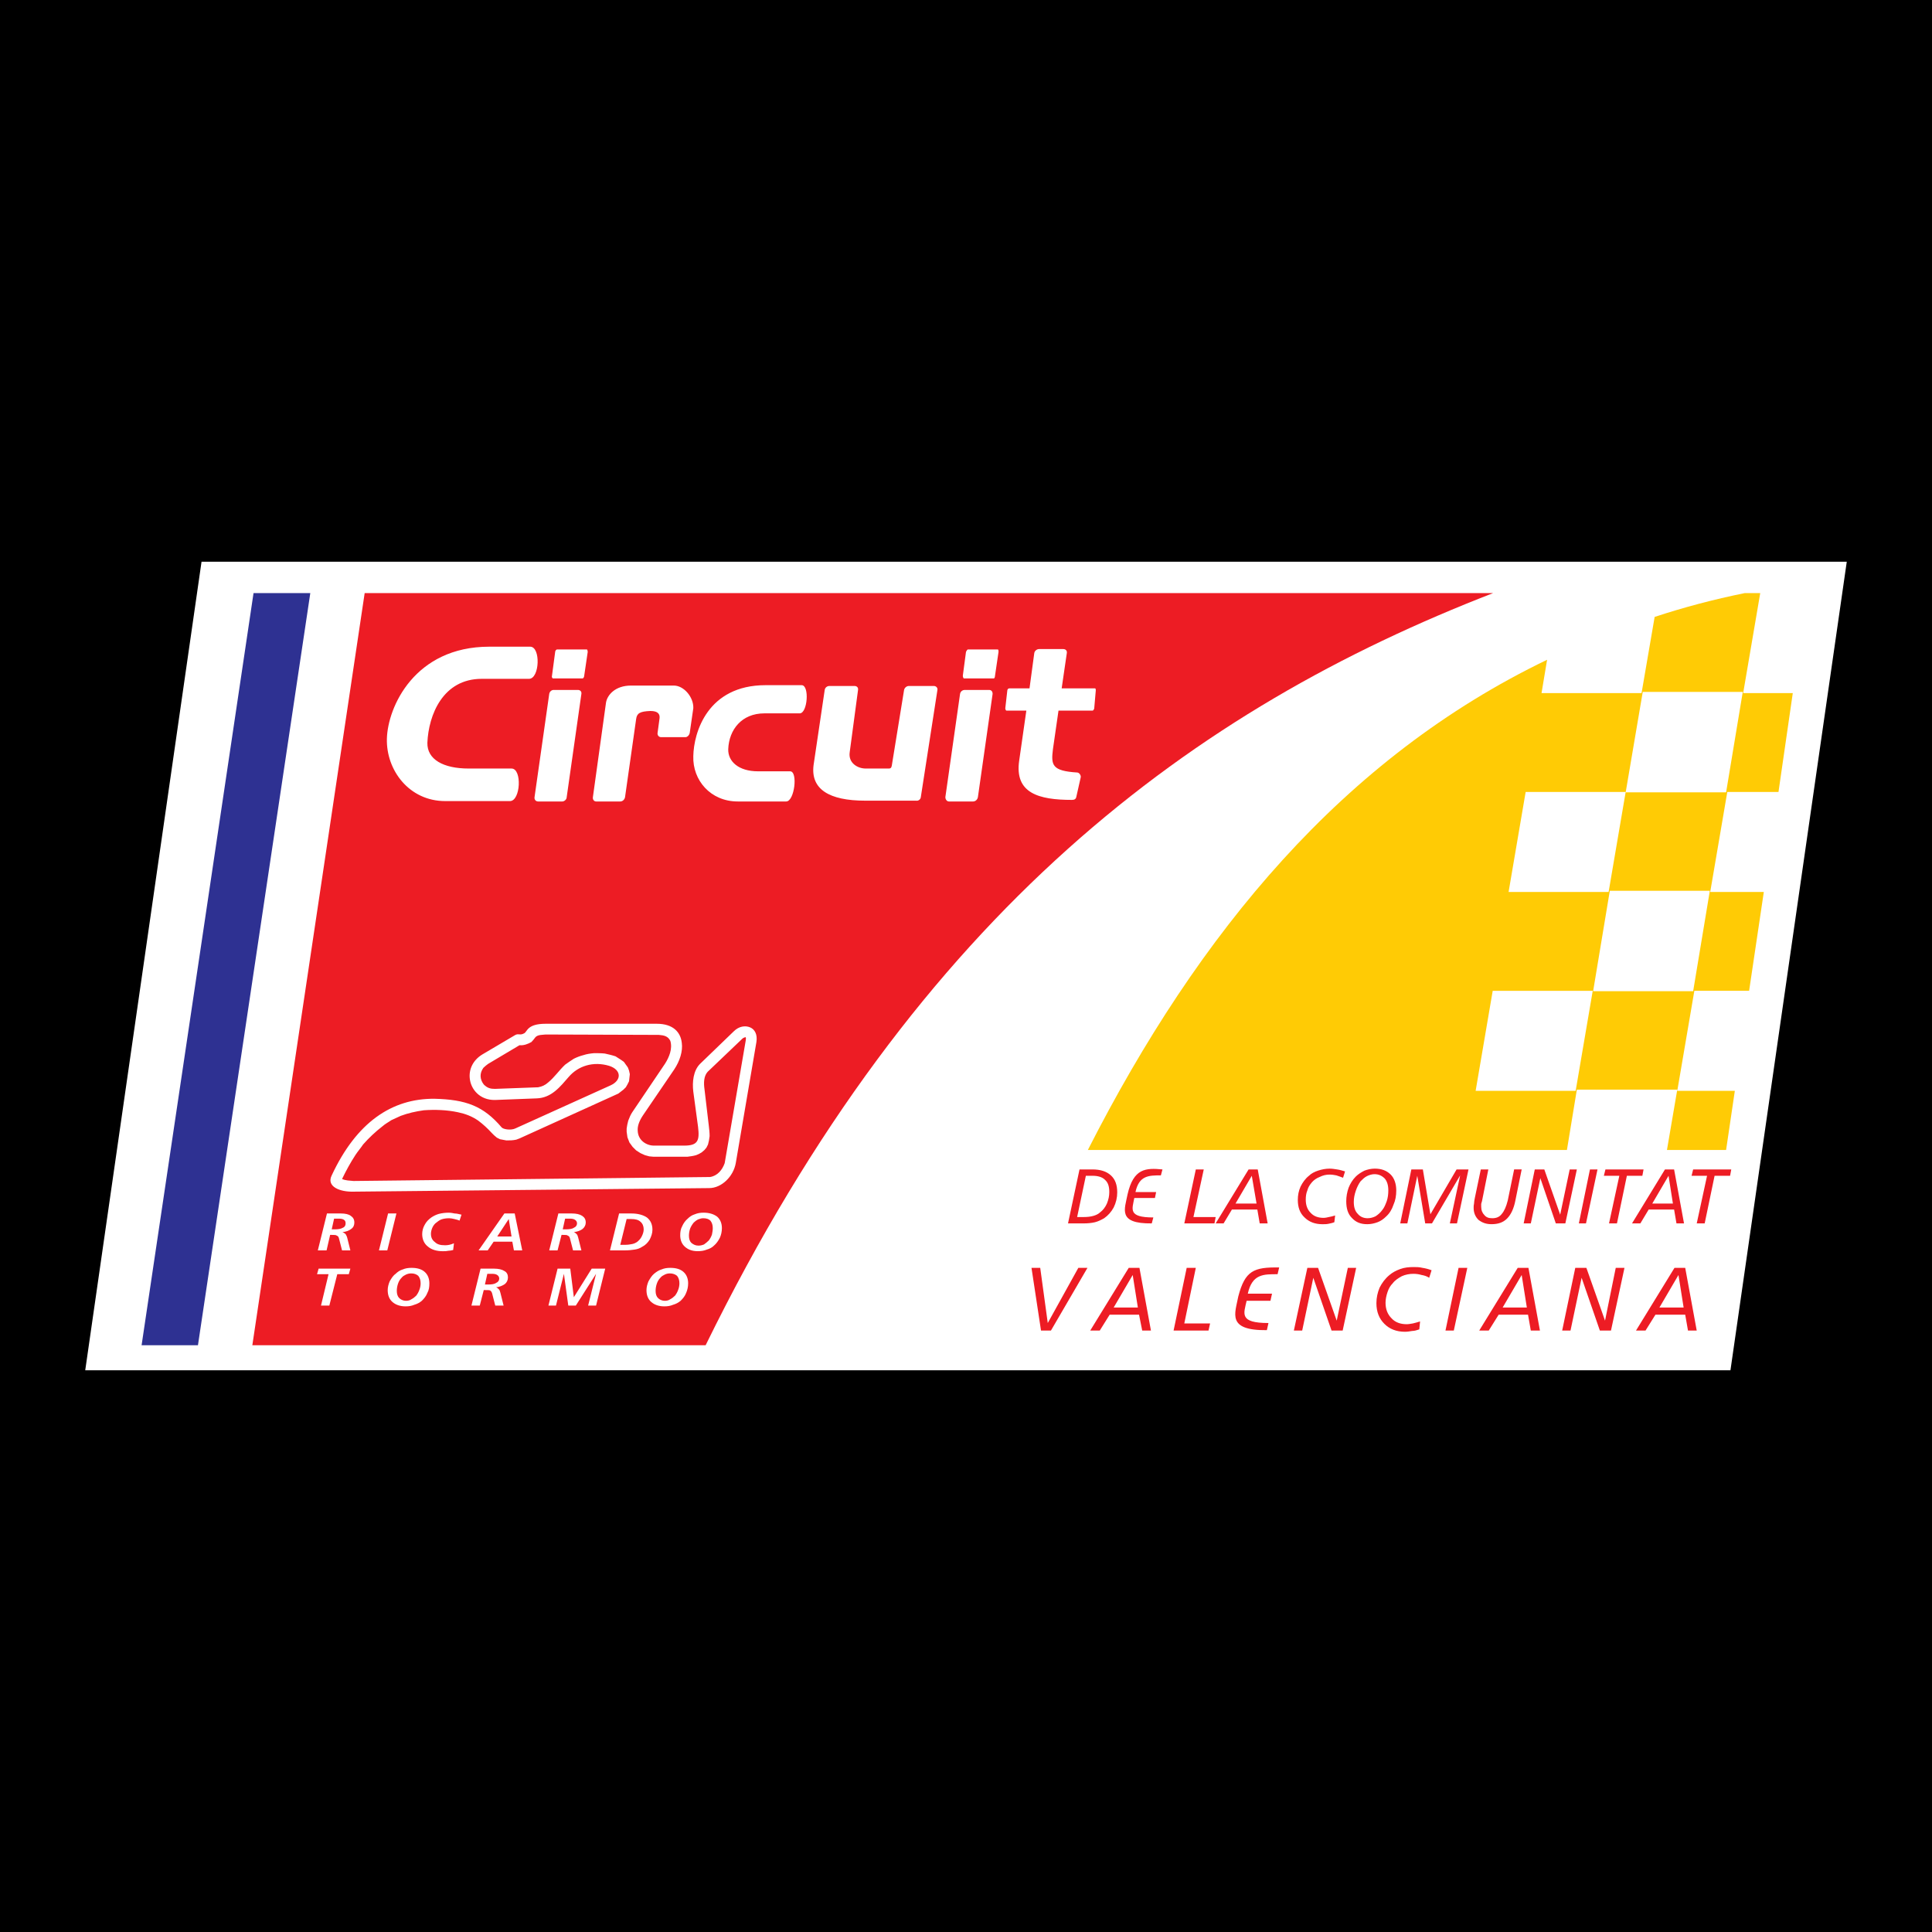 <?xml version="1.0" encoding="utf-8"?>
<!-- Generator: Adobe Illustrator 13.0.0, SVG Export Plug-In . SVG Version: 6.00 Build 14948)  -->
<!DOCTYPE svg PUBLIC "-//W3C//DTD SVG 1.0//EN" "http://www.w3.org/TR/2001/REC-SVG-20010904/DTD/svg10.dtd">
<svg version="1.0" id="Layer_1" xmlns="http://www.w3.org/2000/svg" xmlns:xlink="http://www.w3.org/1999/xlink" x="0px" y="0px"
	 width="192.756px" height="192.756px" viewBox="0 0 192.756 192.756" enable-background="new 0 0 192.756 192.756"
	 xml:space="preserve">
<g>
	<polygon fill-rule="evenodd" clip-rule="evenodd" points="0,0 192.756,0 192.756,192.756 0,192.756 0,0 	"/>
	<polygon fill-rule="evenodd" clip-rule="evenodd" fill="#FFFFFF" points="8.504,136.711 172.648,136.711 184.252,56.045 
		20.107,56.045 8.504,136.711 	"/>
	<path fill-rule="evenodd" clip-rule="evenodd" fill="#ED1C24" d="M25.176,134.216H70.4c21.305-43.481,48.828-63.519,78.568-75.042
		H36.383L25.176,134.216L25.176,134.216z"/>
	<polygon fill-rule="evenodd" clip-rule="evenodd" fill="#2E3192" points="19.75,134.216 14.127,134.216 25.295,59.174 
		30.958,59.174 19.75,134.216 	"/>
	<path fill-rule="evenodd" clip-rule="evenodd" fill="#FFFFFF" d="M53.688,79.963h2.416c0.198,0,0.436-0.198,0.436-0.436
		l1.465-10.296c0.04-0.237-0.119-0.396-0.356-0.396h-2.416c-0.198,0-0.396,0.158-0.436,0.396l-1.465,10.296
		C53.292,79.766,53.451,79.963,53.688,79.963L53.688,79.963L53.688,79.963z M94.675,79.963h2.416c0.238,0,0.436-0.198,0.475-0.436
		l1.466-10.296c0-0.237-0.119-0.396-0.356-0.396h-2.416c-0.238,0-0.436,0.158-0.476,0.396l-1.465,10.296
		C94.319,79.766,94.477,79.963,94.675,79.963L94.675,79.963L94.675,79.963z M59.47,79.963h2.415c0.238,0,0.436-0.198,0.476-0.436
		l1.109-7.801c0.079-0.554,0.356-0.752,1.425-0.792c0.753,0,0.951,0.316,0.911,0.712l-0.198,1.465
		c-0.04,0.238,0.119,0.437,0.356,0.437h2.416c0.198,0,0.396-0.198,0.436-0.437l0.356-2.455c0.04-1.109-0.95-2.257-1.94-2.257h-4.276
		c-1.584,0-2.376,0.95-2.495,1.703l-1.307,9.425C59.114,79.766,59.272,79.963,59.47,79.963L59.47,79.963L59.47,79.963z M93.17,68.44
		h-2.495c-0.238,0-0.436,0.198-0.475,0.396l-1.228,7.563c-0.04,0.238-0.159,0.277-0.277,0.277h-2.337
		c-0.792,0-1.742-0.554-1.583-1.624l0.832-6.217c0.04-0.237-0.119-0.396-0.356-0.396h-2.495c-0.238,0-0.436,0.159-0.475,0.396
		l-1.109,7.484c-0.317,2.416,1.544,3.564,5.148,3.564h5.069c0.237,0.04,0.436-0.119,0.475-0.317l1.663-10.731
		C93.566,68.638,93.408,68.44,93.17,68.44L93.17,68.44L93.17,68.44z M58.123,67.688c0.08,0,0.159-0.158,0.159-0.237l0.356-2.416
		c0-0.079-0.04-0.237-0.08-0.237h-2.97c-0.119,0-0.198,0.158-0.198,0.237l-0.317,2.376c-0.04,0.079,0,0.277,0.119,0.277H58.123
		L58.123,67.688L58.123,67.688z M99.15,67.688c0.079,0,0.118-0.158,0.118-0.237l0.356-2.416c0-0.079,0-0.237-0.079-0.237h-2.97
		c-0.079,0-0.158,0.158-0.198,0.237l-0.316,2.376c0,0.079,0.039,0.277,0.118,0.277H99.15L99.15,67.688L99.15,67.688z
		 M109.011,70.896c0.079,0,0.118-0.12,0.158-0.198l0.158-1.822c0-0.04,0-0.198-0.079-0.198h-3.326l0.515-3.524
		c0.04-0.238-0.119-0.396-0.356-0.396h-2.416c-0.198,0-0.436,0.159-0.475,0.396l-0.476,3.524h-2.02
		c-0.119,0-0.198,0.119-0.198,0.238l-0.198,1.743c0,0.079,0.04,0.238,0.119,0.238h1.98l-0.713,4.989
		c-0.476,3.247,1.94,3.92,5.267,3.92c0.237,0,0.396-0.079,0.436-0.317l0.436-1.94c0.04-0.198-0.158-0.476-0.356-0.476
		c-2.534-0.158-2.613-0.752-2.415-2.336l0.554-3.841H109.011L109.011,70.896L109.011,70.896z M52.896,64.52h-4.079
		c-7.445,0-10.138,6.019-10.217,9.187c-0.08,3.129,2.217,6.218,5.821,6.218h6.455c1.069,0,1.228-3.248,0.159-3.248h-4.277
		c-2.534,0-4.158-0.911-4.118-2.574c0.119-2.772,1.544-6.376,5.425-6.376h4.712C53.847,67.727,53.965,64.52,52.896,64.52
		L52.896,64.52L52.896,64.52z M79.983,68.36h-3.604c-5.782,0-7.167,4.713-7.208,7.088c-0.079,2.376,1.703,4.515,4.436,4.515h4.831
		c0.832,0,1.188-3.009,0.396-3.009h-3.208c-1.94,0-3.01-0.99-2.97-2.218c0.079-1.94,1.346-3.564,3.603-3.564h3.525
		C80.577,71.172,80.775,68.36,79.983,68.36L79.983,68.36z"/>
	<path fill-rule="evenodd" clip-rule="evenodd" fill="#FFFFFF" d="M35.274,118.891c-1.386,0.04-2.732-0.515-2.178-1.624
		c2.456-5.267,5.98-7.682,10.257-7.643c3.128,0.079,4.871,0.713,6.692,2.852c0.159,0.198,0.911,0.316,1.347,0.119l9.543-4.316
		c1.109-0.516,1.069-1.545-0.158-1.94c-1.584-0.476-3.089,0-4.039,1.108c-0.832,0.95-1.703,2.099-3.208,2.139l-4.119,0.158
		c-1.544,0.039-2.416-1.069-2.535-2.099c-0.119-0.911,0.277-1.861,1.267-2.455l3.287-1.941c0.356-0.158,0.436,0.08,0.871-0.158
		c0.317-0.158,0.277-0.95,2.138-0.95h11.088c1.624,0,2.376,0.832,2.495,1.901c0.119,0.831-0.198,1.821-0.752,2.652l-3.128,4.594
		c-0.396,0.594-0.555,1.109-0.515,1.545c0.04,0.95,0.871,1.465,1.624,1.465h3.01c1.386,0,1.545-0.515,1.386-1.86l-0.476-3.525
		c-0.119-0.95,0-2.099,0.673-2.771l3.366-3.247c0.515-0.516,1.148-0.594,1.624-0.396c0.476,0.198,0.752,0.713,0.633,1.465
		l-2.059,12.079c-0.237,1.346-1.425,2.494-2.653,2.494L35.274,118.891L35.274,118.891L35.274,118.891z M39.036,111.763
		c0.317-0.158,0.634-0.277,0.95-0.436c0.752-0.277,1.465-0.436,2.297-0.555c1.109-0.079,2.297-0.04,3.406,0.198
		c0.752,0.158,1.386,0.396,2.02,0.832c0.476,0.356,0.911,0.752,1.347,1.227l0.237,0.238l0.277,0.237l0.317,0.158l0.634,0.119
		c0.356,0,0.633,0,0.99-0.079l0.317-0.119l9.861-4.475l0.514-0.396l0.238-0.237l0.158-0.277l0.159-0.316l0.04-0.356l0.04-0.356
		l-0.079-0.356l-0.119-0.316l-0.198-0.277l-0.198-0.277l-0.277-0.198l-0.555-0.355c-0.356-0.119-0.712-0.198-1.069-0.278
		c-0.356-0.039-0.713-0.039-1.069-0.039c-0.396,0.039-0.713,0.079-1.069,0.198c-0.317,0.079-0.634,0.198-0.951,0.356
		c-0.316,0.197-0.594,0.396-0.871,0.594c-0.594,0.555-1.069,1.267-1.703,1.782c-0.317,0.277-0.594,0.396-0.99,0.475l-4.316,0.159
		c-0.436,0-0.752-0.079-1.109-0.437c-0.396-0.514-0.436-1.108-0.04-1.662c0.159-0.159,0.317-0.277,0.475-0.396l3.129-1.861
		c0.436,0.04,0.832-0.119,1.188-0.317c0.158-0.158,0.277-0.316,0.396-0.476c0.237-0.276,0.752-0.237,1.029-0.276l11.287,0.039
		c0.514,0.04,0.911,0.12,1.148,0.595c0.237,0.792-0.119,1.624-0.515,2.257l-3.287,4.871c-0.158,0.237-0.277,0.515-0.396,0.832
		c-0.08,0.276-0.119,0.515-0.159,0.792v0.316l0.079,0.555l0.198,0.515l0.317,0.436l0.356,0.355l0.436,0.278l0.436,0.197l0.436,0.119
		l0.436,0.039h3.366c0.317-0.039,0.594-0.078,0.871-0.158l0.277-0.118l0.277-0.159l0.277-0.237l0.198-0.237l0.158-0.316
		c0.079-0.278,0.119-0.516,0.159-0.832c0-0.356-0.04-0.673-0.08-1.029l-0.435-3.683c-0.08-0.555-0.08-1.268,0.316-1.703l3.485-3.326
		c0.04-0.04,0.277-0.159,0.317-0.12c0.04,0.12,0,0.199,0,0.317l-2.099,12.237c-0.238,0.673-0.713,1.267-1.465,1.386l-35.562,0.396
		c-0.396-0.039-0.792-0.039-1.148-0.197c0.396-0.832,0.831-1.624,1.346-2.416c0.238-0.356,0.515-0.674,0.752-1.029
		c0.594-0.674,1.228-1.268,1.941-1.822C38.442,112.119,38.759,111.961,39.036,111.763L39.036,111.763z"/>
	<path fill-rule="evenodd" clip-rule="evenodd" fill="#ED1C24" d="M168.926,116.674h3.802l-0.118,0.633h-1.545l-0.989,4.752h-0.792
		l1.029-4.752h-1.545L168.926,116.674L168.926,116.674L168.926,116.674z M166.115,116.674h0.91l0.99,5.385h-0.753l-0.237-1.386
		h-2.534l-0.832,1.386h-0.832L166.115,116.674L166.115,116.674L166.115,116.674z M166.471,117.307l-1.623,2.772h2.059
		L166.471,117.307L166.471,117.307L166.471,117.307z M160.175,116.674h3.802l-0.119,0.633h-1.545l-0.989,4.752h-0.792l1.029-4.752
		h-1.544L160.175,116.674L160.175,116.674L160.175,116.674z M158.63,116.674h0.753l-1.148,5.385h-0.713L158.63,116.674
		L158.63,116.674L158.63,116.674z M153.126,116.674h0.95l1.584,4.514l0.95-4.514h0.713l-1.148,5.385h-0.95l-1.545-4.514l-0.95,4.514
		h-0.713L153.126,116.674L153.126,116.674L153.126,116.674z M147.74,116.674h0.752l-0.634,3.168
		c-0.039,0.079-0.039,0.157-0.079,0.276c0,0.079,0,0.158,0,0.277c0,0.356,0.119,0.634,0.317,0.832
		c0.197,0.237,0.436,0.316,0.792,0.316c0.396,0,0.713-0.119,0.95-0.436c0.237-0.277,0.436-0.713,0.594-1.347l0.634-3.088h0.752
		l-0.634,3.128c-0.157,0.792-0.435,1.386-0.831,1.782c-0.396,0.396-0.911,0.555-1.544,0.555c-0.555,0-0.951-0.159-1.308-0.437
		c-0.316-0.316-0.476-0.713-0.476-1.188c0-0.159,0-0.277,0.04-0.436c0-0.158,0.04-0.357,0.079-0.555L147.74,116.674L147.74,116.674
		L147.74,116.674z M140.81,116.674h1.148l0.753,4.474l2.613-4.474h1.188l-1.148,5.385h-0.713l1.029-4.792l-2.812,4.792h-0.674
		l-0.792-4.752l-0.989,4.752h-0.713L140.81,116.674L140.81,116.674L140.81,116.674z M137.166,116.594
		c0.674,0,1.188,0.198,1.584,0.594c0.357,0.357,0.555,0.911,0.555,1.584c0,0.516-0.079,0.99-0.277,1.426
		c-0.158,0.476-0.396,0.871-0.752,1.188c-0.238,0.237-0.515,0.436-0.832,0.554c-0.316,0.119-0.673,0.199-1.029,0.199
		c-0.673,0-1.148-0.199-1.545-0.634c-0.396-0.396-0.554-0.951-0.554-1.663c0-0.437,0.079-0.911,0.237-1.347
		c0.158-0.396,0.396-0.792,0.713-1.109c0.238-0.237,0.555-0.436,0.871-0.594C136.453,116.674,136.811,116.594,137.166,116.594
		L137.166,116.594L137.166,116.594z M138.513,118.771c0-0.515-0.118-0.91-0.356-1.188c-0.277-0.277-0.594-0.436-1.029-0.436
		c-0.237,0-0.515,0.079-0.752,0.198c-0.238,0.118-0.436,0.316-0.634,0.515c-0.198,0.276-0.356,0.594-0.476,0.95
		s-0.198,0.713-0.198,1.109c0,0.515,0.119,0.91,0.396,1.188c0.237,0.277,0.554,0.436,0.989,0.436c0.277,0,0.555-0.079,0.793-0.198
		c0.237-0.158,0.475-0.356,0.673-0.633c0.198-0.238,0.316-0.555,0.436-0.871C138.474,119.484,138.513,119.128,138.513,118.771
		L138.513,118.771L138.513,118.771z M134.196,116.871l-0.198,0.634c-0.197-0.079-0.436-0.158-0.673-0.238
		c-0.198-0.039-0.436-0.079-0.673-0.079c-0.356,0-0.674,0.079-0.99,0.238c-0.316,0.119-0.594,0.316-0.792,0.554
		c-0.198,0.238-0.356,0.476-0.436,0.792c-0.119,0.277-0.158,0.595-0.158,0.911c0,0.555,0.158,0.99,0.475,1.307
		c0.317,0.356,0.753,0.516,1.307,0.516c0.159,0,0.356-0.04,0.516-0.08c0.197-0.039,0.396-0.079,0.633-0.158l-0.079,0.673
		c-0.197,0.079-0.396,0.119-0.594,0.159s-0.396,0.04-0.594,0.04c-0.753,0-1.347-0.238-1.782-0.674
		c-0.476-0.436-0.674-1.029-0.674-1.743c0-0.475,0.08-0.91,0.278-1.346c0.197-0.396,0.475-0.792,0.831-1.069
		c0.237-0.237,0.555-0.396,0.911-0.515c0.356-0.118,0.752-0.198,1.148-0.198c0.237,0,0.515,0.04,0.752,0.08
		C133.682,116.713,133.919,116.792,134.196,116.871L134.196,116.871L134.196,116.871z M124.573,116.674h0.911l0.99,5.385h-0.792
		l-0.238-1.386h-2.534l-0.832,1.386h-0.791L124.573,116.674L124.573,116.674L124.573,116.674z M124.891,117.307l-1.624,2.772h2.099
		L124.891,117.307L124.891,117.307L124.891,117.307z M119.307,116.674h0.792l-1.029,4.751h2.218l-0.119,0.634h-3.01L119.307,116.674
		L119.307,116.674L119.307,116.674z M115.98,116.674l-0.159,0.593c-1.188,0-2.178,0-2.534,1.664h2.06l-0.119,0.594h-2.059
		c-0.198,1.108-0.674,1.94,1.9,1.94l-0.158,0.594c-3.445,0.04-2.693-1.426-2.416-2.891
		C113.089,116.555,114.317,116.515,115.98,116.674L115.98,116.674L115.98,116.674z M107.704,116.674h1.267
		c0.832,0,1.426,0.197,1.861,0.593c0.436,0.396,0.634,0.951,0.634,1.704c0,0.514-0.119,1.028-0.356,1.504
		c-0.238,0.436-0.555,0.792-0.95,1.069c-0.277,0.158-0.595,0.317-0.911,0.396c-0.316,0.079-0.713,0.119-1.148,0.119h-1.545
		L107.704,116.674L107.704,116.674L107.704,116.674z M108.337,117.307l-0.871,4.118h0.634c0.396,0,0.713-0.039,0.99-0.118
		s0.515-0.198,0.673-0.356c0.277-0.198,0.515-0.515,0.674-0.871c0.158-0.396,0.237-0.753,0.237-1.148
		c0-0.555-0.119-0.951-0.436-1.228c-0.277-0.277-0.713-0.396-1.228-0.396H108.337L108.337,117.307z"/>
	<path fill-rule="evenodd" clip-rule="evenodd" fill="#ED1C24" d="M127.623,126.455l-0.159,0.673c-1.386,0-2.534-0.039-2.97,1.94
		h2.416l-0.158,0.713h-2.377c-0.276,1.267-0.792,2.218,2.179,2.218l-0.158,0.712c-4.039,0.04-3.168-1.663-2.852-3.365
		C124.217,126.771,125.088,126.415,127.623,126.455L127.623,126.455L127.623,126.455z M167.064,126.494h1.07l1.148,6.257h-0.871
		l-0.277-1.584h-2.971l-0.99,1.584h-0.95L167.064,126.494L167.064,126.494L167.064,126.494z M167.461,127.207l-1.901,3.247h2.416
		L167.461,127.207L167.461,127.207L167.461,127.207z M157.165,126.494h1.108l1.861,5.267l1.069-5.267h0.871l-1.347,6.257h-1.108
		l-1.821-5.267l-1.109,5.267h-0.831L157.165,126.494L157.165,126.494L157.165,126.494z M151.423,126.494h1.069l1.148,6.257h-0.911
		l-0.277-1.584h-2.931l-0.989,1.584h-0.95L151.423,126.494L151.423,126.494L151.423,126.494z M151.818,127.207l-1.9,3.247h2.416
		L151.818,127.207L151.818,127.207L151.818,127.207z M145.522,126.494h0.871l-1.347,6.257h-0.831L145.522,126.494L145.522,126.494
		L145.522,126.494z M142.829,126.731l-0.237,0.753c-0.237-0.158-0.515-0.238-0.752-0.277c-0.277-0.079-0.516-0.118-0.832-0.118
		c-0.396,0-0.792,0.078-1.148,0.237c-0.356,0.197-0.673,0.396-0.911,0.712c-0.237,0.237-0.396,0.515-0.515,0.872
		c-0.118,0.355-0.198,0.713-0.198,1.068c0,0.634,0.198,1.149,0.595,1.545c0.356,0.396,0.871,0.594,1.505,0.594
		c0.197,0,0.396-0.039,0.633-0.079c0.198-0.039,0.436-0.119,0.713-0.198l-0.078,0.792c-0.238,0.079-0.476,0.158-0.714,0.158
		c-0.237,0.04-0.475,0.08-0.712,0.08c-0.872,0-1.545-0.277-2.06-0.792c-0.516-0.516-0.793-1.188-0.793-2.06
		c0-0.555,0.119-1.069,0.317-1.545c0.237-0.475,0.555-0.911,0.99-1.267c0.277-0.238,0.634-0.436,1.069-0.594
		s0.871-0.198,1.347-0.198c0.276,0,0.555,0,0.871,0.079C142.195,126.533,142.513,126.613,142.829,126.731L142.829,126.731
		L142.829,126.731z M130.435,126.494h1.069l1.86,5.267l1.109-5.267h0.832l-1.347,6.257h-1.109l-1.821-5.267l-1.108,5.267h-0.832
		L130.435,126.494L130.435,126.494L130.435,126.494z M118.396,126.494h0.91l-1.148,5.544h2.574l-0.158,0.713h-3.485L118.396,126.494
		L118.396,126.494L118.396,126.494z M112.614,126.494h1.069l1.147,6.257h-0.871l-0.316-1.584h-2.931l-0.989,1.584h-0.951
		L112.614,126.494L112.614,126.494L112.614,126.494z M113.01,127.207l-1.9,3.247h2.415L113.01,127.207L113.01,127.207
		L113.01,127.207z M102.912,126.494h0.871l0.752,5.505l3.05-5.505h0.911l-3.644,6.257h-0.99L102.912,126.494L102.912,126.494z"/>
	<path fill-rule="evenodd" clip-rule="evenodd" fill="#FFFFFF" d="M33.333,121.584l-0.238,1.068l0,0c0.119,0,0.198,0,0.277,0
		c0.356,0,0.634-0.039,0.832-0.158c0.198-0.079,0.277-0.237,0.277-0.436c0-0.158-0.04-0.277-0.158-0.356
		c-0.119-0.079-0.278-0.118-0.515-0.118H33.333L33.333,121.584L33.333,121.584z M32.621,121.068h1.386
		c0.436,0,0.792,0.079,0.99,0.238c0.238,0.158,0.356,0.356,0.356,0.673c0,0.237-0.079,0.476-0.317,0.634
		c-0.198,0.158-0.475,0.276-0.871,0.316c0.119,0.04,0.238,0.119,0.317,0.198c0.04,0.079,0.119,0.198,0.158,0.356l0.317,1.268h-0.831
		l-0.317-1.229c-0.04-0.118-0.079-0.197-0.198-0.237c-0.079-0.079-0.277-0.079-0.515-0.079h-0.158l-0.356,1.545H31.71
		L32.621,121.068L32.621,121.068L32.621,121.068z M38.719,121.068h0.832l-0.911,3.684h-0.831L38.719,121.068L38.719,121.068
		L38.719,121.068z M46.045,121.188l-0.198,0.594c-0.159-0.079-0.357-0.118-0.515-0.158c-0.159-0.039-0.356-0.079-0.515-0.079
		c-0.317,0-0.555,0.04-0.792,0.119c-0.198,0.079-0.396,0.237-0.594,0.396c-0.119,0.119-0.238,0.277-0.317,0.476
		s-0.119,0.396-0.119,0.554c0,0.357,0.119,0.634,0.396,0.833c0.238,0.237,0.554,0.315,0.99,0.315c0.119,0,0.277,0,0.436-0.039
		c0.158-0.039,0.317-0.079,0.475-0.158l-0.08,0.673c-0.158,0.04-0.356,0.079-0.515,0.079c-0.158,0.04-0.356,0.04-0.515,0.04
		c-0.633,0-1.148-0.159-1.505-0.476c-0.356-0.277-0.554-0.713-0.554-1.228c0-0.316,0.079-0.634,0.238-0.911
		c0.158-0.316,0.396-0.554,0.673-0.752c0.237-0.158,0.475-0.277,0.752-0.356c0.317-0.079,0.634-0.119,0.99-0.119
		c0.198,0,0.396,0.04,0.594,0.079C45.61,121.068,45.808,121.147,46.045,121.188L46.045,121.188L46.045,121.188z M50.758,121.623
		l-1.148,1.742h1.426L50.758,121.623L50.758,121.623L50.758,121.623z M50.322,121.068h1.03l0.752,3.684h-0.831l-0.159-0.871h-1.861
		l-0.594,0.871h-0.911L50.322,121.068L50.322,121.068L50.322,121.068z M56.381,121.584l-0.237,1.068l0,0c0.119,0,0.237,0,0.277,0
		c0.356,0,0.673-0.039,0.831-0.158c0.198-0.079,0.317-0.237,0.317-0.436c0-0.158-0.079-0.277-0.198-0.356s-0.277-0.118-0.515-0.118
		H56.381L56.381,121.584L56.381,121.584z M55.708,121.068h1.346c0.436,0,0.792,0.079,1.03,0.238
		c0.237,0.158,0.356,0.356,0.356,0.673c0,0.237-0.119,0.476-0.317,0.634c-0.198,0.158-0.514,0.276-0.871,0.316
		c0.119,0.04,0.198,0.119,0.278,0.198c0.079,0.079,0.119,0.198,0.158,0.356l0.317,1.268h-0.832l-0.317-1.229
		c-0.04-0.118-0.079-0.197-0.198-0.237c-0.079-0.079-0.237-0.079-0.515-0.079h-0.119l-0.396,1.545h-0.832L55.708,121.068
		L55.708,121.068L55.708,121.068z M62.519,121.623l-0.634,2.574h0.476c0.277,0,0.515-0.039,0.712-0.079
		c0.198-0.04,0.357-0.119,0.476-0.197c0.198-0.159,0.356-0.317,0.475-0.556c0.119-0.237,0.198-0.476,0.198-0.713
		c0-0.316-0.119-0.594-0.317-0.752c-0.198-0.198-0.515-0.277-0.911-0.277H62.519L62.519,121.623L62.519,121.623z M61.767,121.068
		h1.228c0.673,0,1.188,0.159,1.544,0.396c0.356,0.277,0.555,0.674,0.555,1.228c0,0.356-0.119,0.673-0.277,0.99
		c-0.198,0.316-0.436,0.554-0.752,0.713c-0.237,0.158-0.475,0.237-0.752,0.276c-0.277,0.04-0.594,0.08-0.95,0.08h-1.505
		L61.767,121.068L61.767,121.068L61.767,121.068z M71.113,122.534c0-0.317-0.08-0.555-0.238-0.753
		c-0.159-0.158-0.396-0.237-0.713-0.237c-0.158,0-0.317,0.04-0.515,0.119c-0.158,0.079-0.317,0.198-0.436,0.316
		c-0.159,0.198-0.277,0.396-0.356,0.594c-0.079,0.238-0.119,0.476-0.119,0.713c0,0.317,0.08,0.555,0.238,0.713
		c0.198,0.159,0.396,0.277,0.713,0.277c0.198,0,0.356-0.04,0.554-0.118c0.159-0.119,0.317-0.237,0.475-0.396
		c0.119-0.158,0.238-0.356,0.317-0.595C71.073,122.97,71.113,122.732,71.113,122.534L71.113,122.534L71.113,122.534z
		 M70.202,120.989c0.594,0,1.03,0.158,1.347,0.396c0.317,0.277,0.475,0.673,0.475,1.148c0,0.355-0.079,0.673-0.198,0.95
		c-0.159,0.316-0.357,0.594-0.594,0.792c-0.198,0.198-0.436,0.317-0.713,0.396c-0.277,0.119-0.594,0.159-0.911,0.159
		c-0.555,0-0.951-0.159-1.267-0.436c-0.317-0.277-0.476-0.674-0.476-1.148c0-0.317,0.04-0.634,0.198-0.911
		c0.119-0.277,0.316-0.555,0.554-0.752c0.198-0.198,0.436-0.356,0.713-0.437C69.608,121.029,69.885,120.989,70.202,120.989
		L70.202,120.989z"/>
	<path fill-rule="evenodd" clip-rule="evenodd" fill="#FFFFFF" d="M31.789,126.573h3.168l-0.158,0.555H33.65l-0.792,3.128h-0.832
		l0.752-3.128h-1.148L31.789,126.573L31.789,126.573L31.789,126.573z M41.966,128.038c0-0.316-0.079-0.554-0.237-0.752
		c-0.198-0.158-0.396-0.237-0.713-0.237c-0.159,0-0.356,0.04-0.515,0.118c-0.159,0.079-0.317,0.159-0.436,0.317
		c-0.159,0.158-0.278,0.355-0.357,0.594c-0.079,0.237-0.119,0.475-0.119,0.713c0,0.316,0.08,0.555,0.238,0.713
		s0.396,0.277,0.673,0.277c0.198,0,0.396-0.04,0.554-0.158c0.158-0.08,0.317-0.199,0.475-0.357c0.119-0.158,0.238-0.355,0.317-0.594
		C41.927,128.474,41.966,128.236,41.966,128.038L41.966,128.038L41.966,128.038z M41.056,126.494c0.554,0,0.99,0.119,1.307,0.396
		c0.316,0.277,0.475,0.673,0.475,1.148c0,0.356-0.04,0.674-0.198,0.951c-0.119,0.316-0.317,0.554-0.554,0.792
		c-0.238,0.197-0.476,0.316-0.752,0.396c-0.277,0.119-0.555,0.158-0.871,0.158c-0.555,0-0.99-0.158-1.307-0.436
		c-0.317-0.276-0.475-0.673-0.475-1.188c0-0.277,0.079-0.595,0.198-0.872c0.158-0.277,0.317-0.554,0.594-0.751
		c0.198-0.199,0.436-0.357,0.713-0.437C40.462,126.533,40.739,126.494,41.056,126.494L41.056,126.494L41.056,126.494z
		 M48.62,127.089l-0.238,1.068l0,0c0.119,0,0.238,0,0.277,0c0.396,0,0.673-0.04,0.832-0.158c0.198-0.079,0.317-0.237,0.317-0.437
		c0-0.158-0.08-0.276-0.198-0.355s-0.277-0.118-0.515-0.118H48.62L48.62,127.089L48.62,127.089z M47.946,126.573h1.347
		c0.436,0,0.792,0.079,1.03,0.238c0.238,0.118,0.356,0.355,0.356,0.633s-0.118,0.516-0.316,0.673
		c-0.238,0.158-0.515,0.277-0.871,0.317c0.119,0.039,0.198,0.118,0.277,0.198c0.079,0.079,0.119,0.198,0.158,0.356l0.317,1.267
		h-0.832l-0.317-1.228c-0.04-0.118-0.08-0.197-0.198-0.277c-0.079-0.039-0.237-0.039-0.515-0.039h-0.119l-0.396,1.544h-0.832
		L47.946,126.573L47.946,126.573L47.946,126.573z M55.629,126.573h1.267l0.356,2.851l1.782-2.851h1.347l-0.911,3.683h-0.792
		l0.792-3.167l-2.02,3.167h-0.752l-0.436-3.167l-0.792,3.167h-0.752L55.629,126.573L55.629,126.573L55.629,126.573z M67.786,128.038
		c0-0.316-0.079-0.554-0.238-0.752c-0.198-0.158-0.436-0.237-0.713-0.237c-0.198,0-0.356,0.04-0.514,0.118
		c-0.159,0.079-0.317,0.159-0.436,0.317c-0.158,0.158-0.277,0.355-0.356,0.594c-0.079,0.237-0.119,0.475-0.119,0.713
		c0,0.316,0.079,0.555,0.238,0.713c0.158,0.158,0.396,0.277,0.673,0.277c0.198,0,0.396-0.04,0.554-0.158
		c0.158-0.08,0.317-0.199,0.475-0.357c0.119-0.158,0.238-0.355,0.317-0.594C67.747,128.474,67.786,128.236,67.786,128.038
		L67.786,128.038L67.786,128.038z M66.875,126.494c0.554,0,0.99,0.119,1.307,0.396c0.317,0.277,0.475,0.673,0.475,1.148
		c0,0.356-0.079,0.674-0.198,0.951c-0.118,0.316-0.316,0.554-0.554,0.792c-0.238,0.197-0.476,0.316-0.753,0.396
		c-0.277,0.119-0.554,0.158-0.871,0.158c-0.554,0-0.99-0.158-1.307-0.436c-0.316-0.276-0.475-0.673-0.475-1.188
		c0-0.277,0.08-0.595,0.198-0.872c0.159-0.277,0.317-0.554,0.554-0.751c0.238-0.199,0.476-0.357,0.752-0.437
		C66.281,126.533,66.558,126.494,66.875,126.494L66.875,126.494z"/>
	<path fill-rule="evenodd" clip-rule="evenodd" fill="#FFCB05" d="M108.535,114.732h47.798l0.99-6.02h10.019l-1.029,6.02h5.9
		l0.872-5.9h-5.743l1.703-9.979h5.465l1.466-9.86h-5.347l1.703-9.979h5.108l1.426-9.861h-4.95l1.703-9.979h-1.545
		c-3.128,0.633-6.099,1.425-8.989,2.375l-1.307,7.604h-9.979l0.555-3.327C134.038,75.607,119.623,92.953,108.535,114.732
		L108.535,114.732z M147.225,108.832h9.979l1.703-9.979h-9.979L147.225,108.832L147.225,108.832z M158.947,98.893h9.979
		l1.664-10.019h-9.979L158.947,98.893L158.947,98.893z M150.512,88.993h9.979l1.703-9.979h-9.979L150.512,88.993L150.512,88.993z
		 M162.194,79.053h10.019l1.663-10.019h-9.979L162.194,79.053L162.194,79.053z"/>
</g>
</svg>
